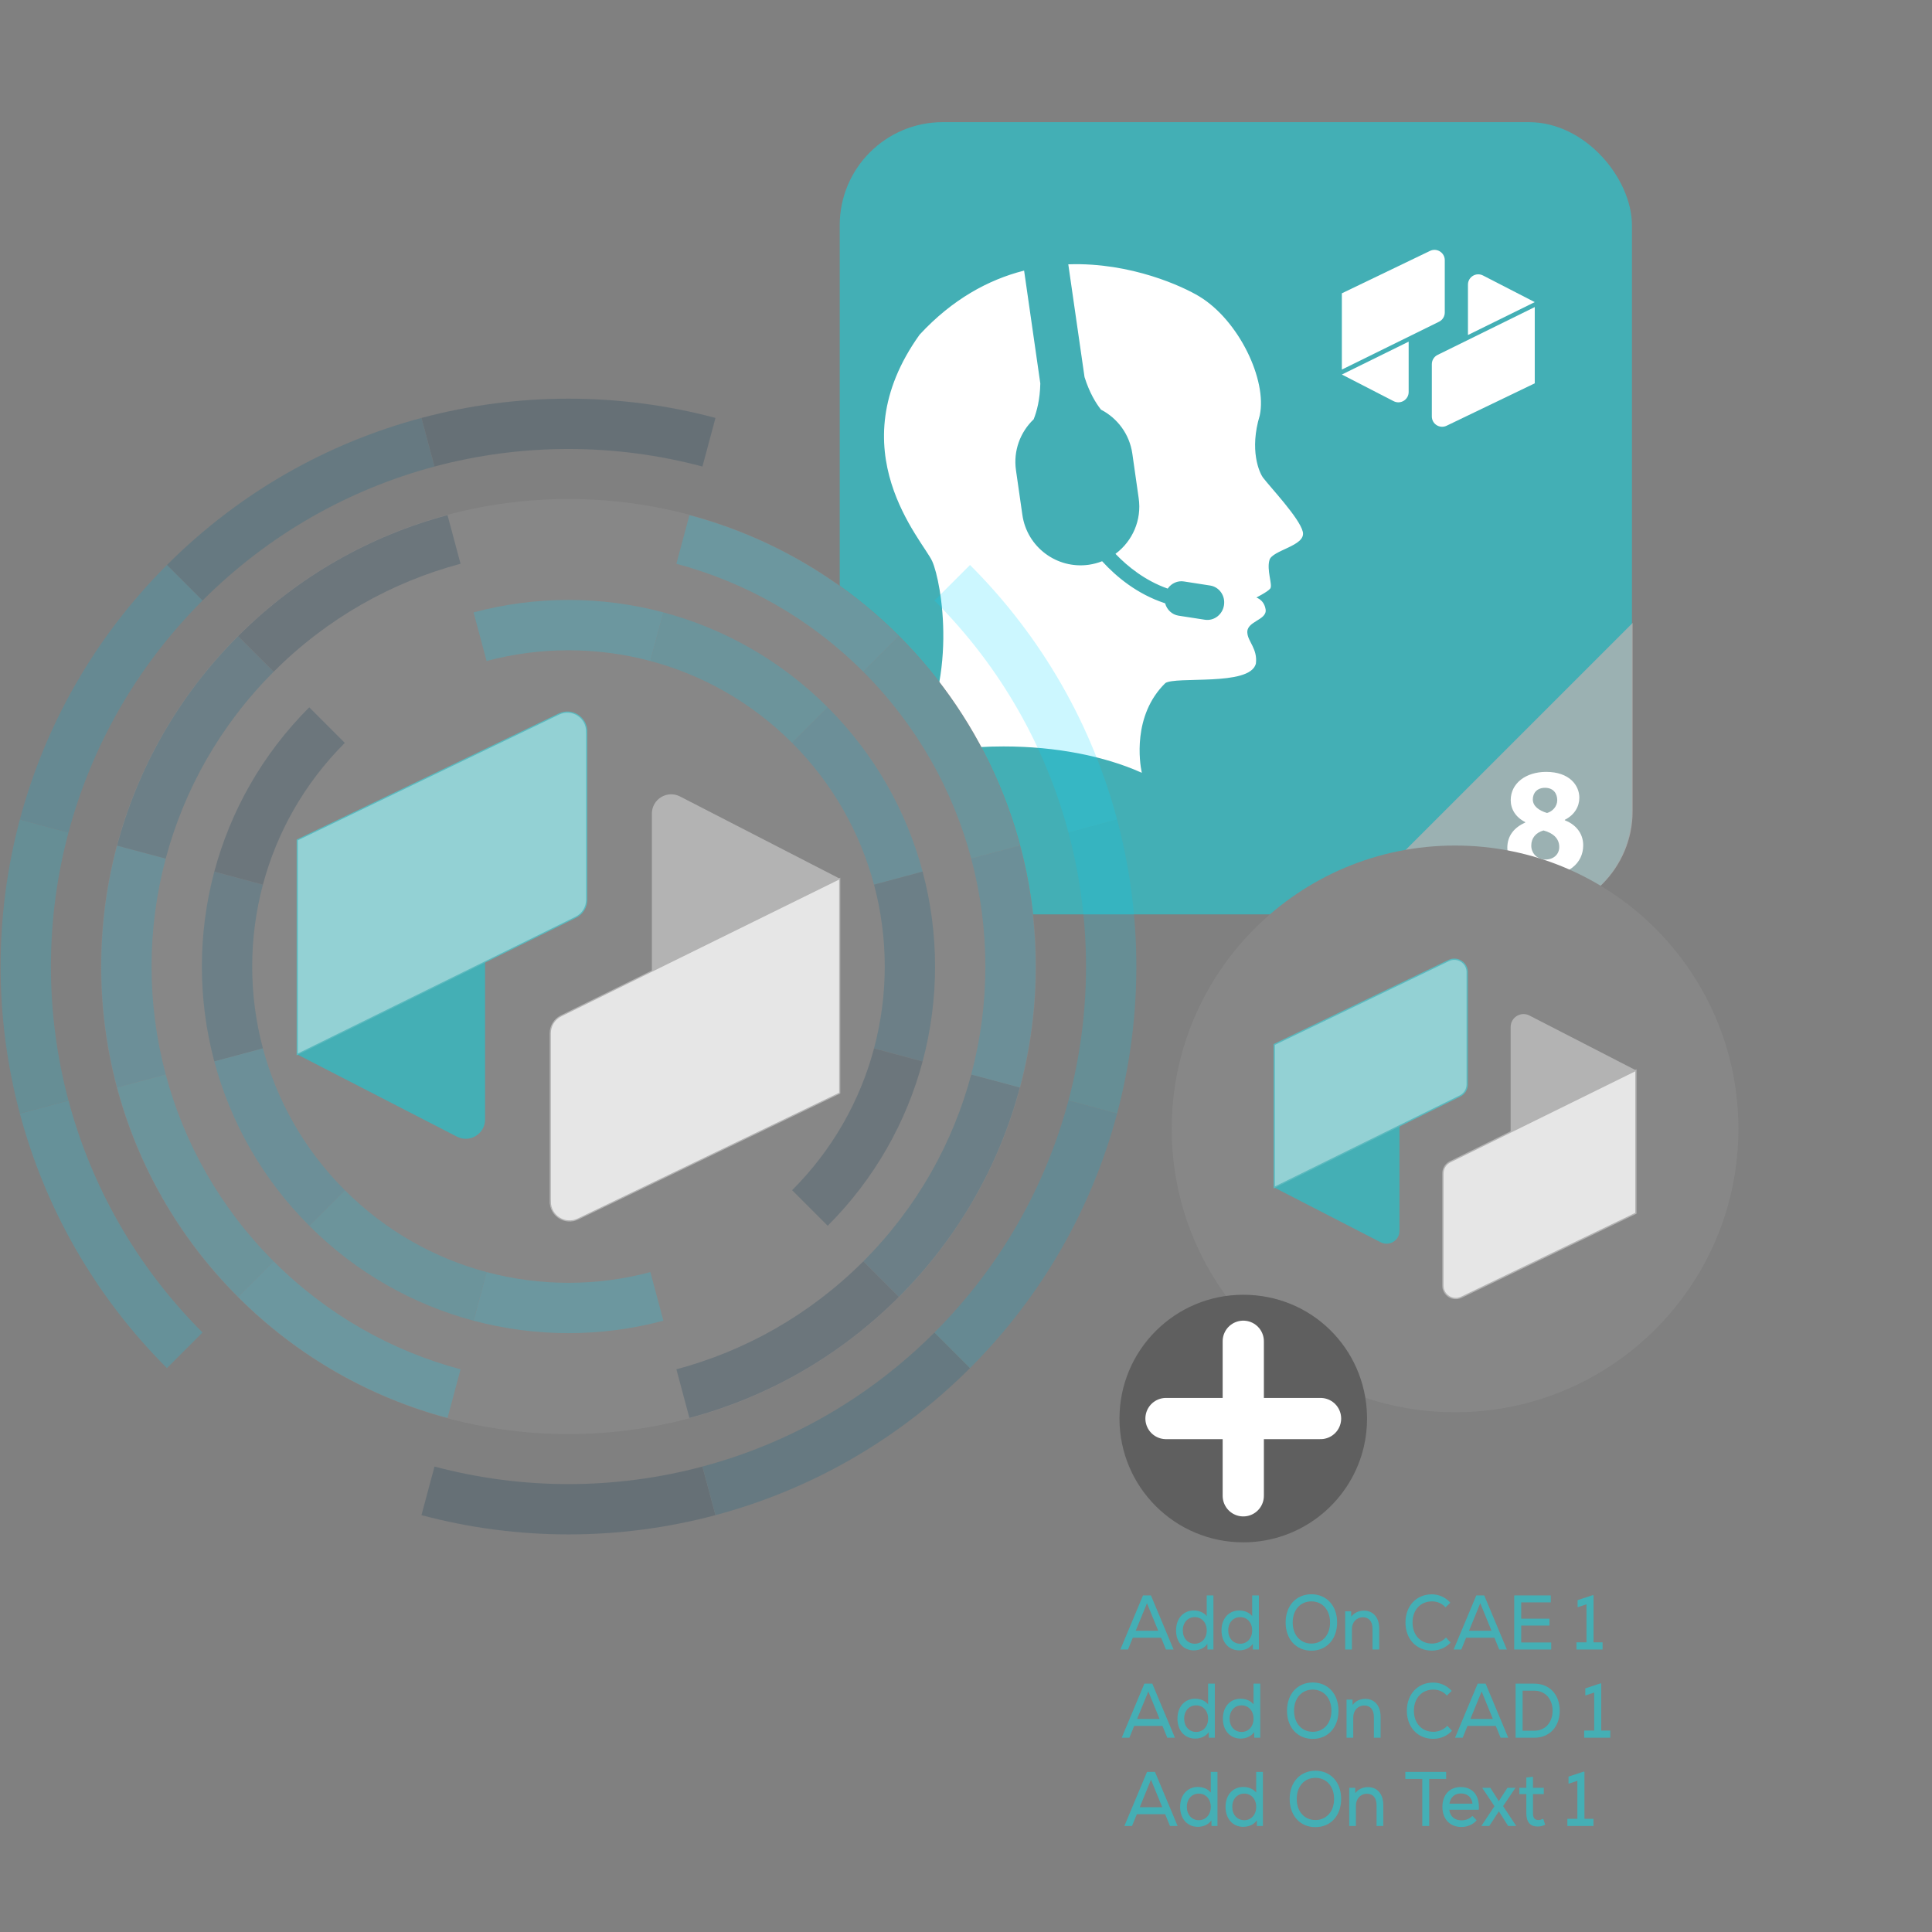 <?xml version="1.0" encoding="UTF-8"?>
<svg id="uuid-1fb88749-0d15-4fa4-acd1-a8fe54a40939" data-name="Layer 1" xmlns="http://www.w3.org/2000/svg" viewBox="0 0 1500 1500">
  <rect x="0" y="0" width="1500" height="1500" fill="#808080" stroke="none"/>
  <defs>
    <style>
      .uuid-8a5d6142-46fc-40bb-a935-99038c27ec4a {
        stroke-linecap: round;
        stroke-width: 32px;
      }

      .uuid-8a5d6142-46fc-40bb-a935-99038c27ec4a, .uuid-b79dc535-e772-48de-a1bb-ae21d30cb878 {
        stroke: #fff;
      }

      .uuid-8a5d6142-46fc-40bb-a935-99038c27ec4a, .uuid-b79dc535-e772-48de-a1bb-ae21d30cb878, .uuid-9ce167ec-188d-4a33-a628-28cc90e7a19b {
        fill: #fff;
      }

      .uuid-8a5d6142-46fc-40bb-a935-99038c27ec4a, .uuid-c0bf1ab5-d5c9-47ab-86eb-1fd78f8d7a83, .uuid-b3e31357-b2c6-4f8c-b0cf-e94108018873, .uuid-1bb067d4-0b6a-46b2-849d-1677894e5c1b, .uuid-3574ca60-00d8-4e64-8499-4de2b253fb9d {
        stroke-miterlimit: 10;
      }

      .uuid-a3f8c9a3-cb4e-4c5f-846f-652da5818974 {
        fill: #5f5f5f;
      }

      .uuid-a7148e31-870b-421d-b67b-955b82c20a6c {
        fill: #43afb5;
      }

      .uuid-894c3883-1a58-4ee7-bc5a-e448df92128e {
        fill: #00b0dc;
      }

      .uuid-f92a30ed-81f1-46b0-8c54-cc3cf2e32a00 {
        fill: #00d9ff;
      }

      .uuid-890fb7fc-7029-4133-9d76-1791bc8d1ca5 {
        fill: #44afb5;
      }

      .uuid-bea5996c-e07c-44c2-b5c3-99da49fbd536 {
        fill: #00c6ec;
      }

      .uuid-b5997063-8e63-48b5-a718-1222b362177a {
        fill: #006185;
      }

      .uuid-bfee758f-51ba-4833-a0ff-7f3447bf94a1 {
        fill: #b1b1b1;
        opacity: .8;
      }

      .uuid-6e89c5b4-8754-439f-9338-da87a6e79b2d {
        fill: #878787;
      }

      .uuid-e0642632-231a-428a-9d82-3b0716e2b455 {
        fill: #003251;
      }

      .uuid-0fdd288e-2ff2-49b9-8b1c-f2aa7f3067a6 {
        opacity: .2;
      }

      .uuid-c0bf1ab5-d5c9-47ab-86eb-1fd78f8d7a83, .uuid-b3e31357-b2c6-4f8c-b0cf-e94108018873 {
        fill: #e6e6e6;
        stroke: #b3b3b3;
      }

      .uuid-c0bf1ab5-d5c9-47ab-86eb-1fd78f8d7a83, .uuid-1bb067d4-0b6a-46b2-849d-1677894e5c1b {
        stroke-width: .9px;
      }

      .uuid-583f7c61-f202-4fb2-8e84-607817f62e92 {
        fill: #b3b3b3;
      }

      .uuid-1bb067d4-0b6a-46b2-849d-1677894e5c1b, .uuid-3574ca60-00d8-4e64-8499-4de2b253fb9d {
        fill: #93d1d4;
        stroke: #5ab9be;
      }
    </style>
  </defs>
  <g>
    <rect class="uuid-a7148e31-870b-421d-b67b-955b82c20a6c" x="651.96" y="94.84" width="615.08" height="615.08" rx="80" ry="80"/>
    <path class="uuid-b79dc535-e772-48de-a1bb-ae21d30cb878" d="M974.58,515.16c1.38-11.15-6.03-16.7-6.61-23.47-1.22-9.82,15.37-10.43,14.16-18.45-1.25-7.99-8.02-9.2-8.02-9.2,0,0,9.85-4.92,11.69-7.37,1.85-2.47-3.07-14.15-.63-22.14,2.47-8,28.3-11.09,25.84-21.52-2.46-10.48-25.1-34.34-30.76-41.83-3.05-4.08-10.87-21.73-2.66-48.78,5.75-27.06-15.96-73.18-46.74-91.84-12.3-7.46-52.65-26.41-100.86-24.86l12.53,86.98c3.78,11.92,8.62,19.91,12.61,24.98,12.75,6.62,22.26,19.08,24.49,34.39l4.95,34.71c2.49,17.16-4.89,33.49-17.78,43.3,9.27,9.59,22.59,20.26,39.61,26.34,2.91-3.98,7.8-6.25,12.84-5.46l20.41,3.17c7.33,1.14,12.34,8.23,11.15,15.82-1.16,7.6-8.05,12.86-15.4,11.73l-20.44-3.16c-5.26-.81-9.34-4.75-10.78-9.71-21.71-7.14-37.91-20.77-48.63-32.46-3.18,1.22-6.56,2.11-10.05,2.63-25.22,3.6-48.61-13.91-52.22-39.11l-4.97-34.69c-2.21-15.31,3.4-29.95,13.79-39.89,2.39-5.99,4.82-15.03,5.1-27.54l-12.5-87.02c-26.93,6.95-54.72,21.82-80.29,49.39-63.98,89.34,2.44,159.03,9.82,175.45,7.22,16.03,21.5,94.74-16.96,151.87,21.61-5.37,46.02-8.39,71.89-8.39,41.06,0,78.47,7.61,106.66,20.11-1.25-6.17-7.41-43.77,18.65-69.2,8.13-5.66,65.61,2.55,70.1-14.78Z"/>
    <path class="uuid-bfee758f-51ba-4833-a0ff-7f3447bf94a1" d="M1267.56,629.92v-146.27l-226.27,226.27h146.27c44,0,80-36,80-80Z"/>
    <path class="uuid-9ce167ec-188d-4a33-a628-28cc90e7a19b" d="M1170.28,658.21c0-9.36,5.4-15.84,13.92-19.56v-.36c-7.56-3.84-11.28-10.2-11.28-17.04,0-13.2,11.88-21.96,27.48-21.96,18.24,0,25.8,10.56,25.8,20.04,0,6.72-3.6,13.32-11.28,17.16v.36c7.56,2.88,14.28,9.36,14.28,19.44,0,14.16-11.88,23.64-30,23.64-19.8,0-28.92-11.16-28.92-21.72ZM1210.6,657.61c0-6.84-5.04-10.92-12.24-12.84-6,1.68-9.48,6-9.48,11.64-.12,5.64,4.2,10.92,11.04,10.92,6.48,0,10.68-4.2,10.68-9.72ZM1190.08,620.65c0,5.28,4.8,8.64,11.04,10.56,4.2-1.2,7.92-5.04,7.92-9.96s-2.76-9.6-9.48-9.6c-6.24,0-9.48,4.08-9.48,9Z"/>
    <g>
      <path class="uuid-9ce167ec-188d-4a33-a628-28cc90e7a19b" d="M1041.82,290.78l40.2,20.69c5.32,2.74,11.66-1.13,11.66-7.11v-39.11l-51.86,25.54Z"/>
      <path class="uuid-9ce167ec-188d-4a33-a628-28cc90e7a19b" d="M1121.72,202.01v40.6c0,3.05-1.73,5.83-4.47,7.18l-75.44,37.15v-59.21l68.44-32.93c5.31-2.56,11.47,1.31,11.47,7.21Z"/>
      <path class="uuid-9ce167ec-188d-4a33-a628-28cc90e7a19b" d="M1191.58,234.57l-40.2-20.69c-5.32-2.74-11.66,1.13-11.66,7.11v39.11l51.86-25.54Z"/>
      <path class="uuid-9ce167ec-188d-4a33-a628-28cc90e7a19b" d="M1111.67,323.33v-40.6c0-3.05,1.73-5.83,4.47-7.18l75.44-37.15v59.21l-68.44,32.93c-5.31,2.56-11.47-1.31-11.47-7.21Z"/>
    </g>
  </g>
  <g>
    <g>
      <path class="uuid-890fb7fc-7029-4133-9d76-1791bc8d1ca5" d="M901.47,1271.5h-21.95l-3.75,9.18h-5.93l17.58-42h6.16l17.58,42h-5.93l-3.75-9.18ZM881.76,1266.1h17.47l-8.73-21.36-8.73,21.36Z"/>
      <path class="uuid-890fb7fc-7029-4133-9d76-1791bc8d1ca5" d="M942.11,1238.68v42h-4.65l-.06-4.38c-2.13,3.12-5.99,5.04-10.58,5.04-7.95,0-13.72-6.12-13.72-15.48s5.77-15.48,13.72-15.48c4.25,0,7.89,1.62,10.08,4.38v-16.08h5.21ZM936.91,1265.86c0-6.06-3.86-10.32-9.29-10.32s-9.29,4.26-9.29,10.32,3.86,10.32,9.29,10.32,9.29-4.26,9.29-10.32Z"/>
      <path class="uuid-890fb7fc-7029-4133-9d76-1791bc8d1ca5" d="M977.39,1238.68v42h-4.65l-.06-4.38c-2.13,3.12-5.99,5.04-10.58,5.04-7.95,0-13.72-6.12-13.72-15.48s5.77-15.48,13.72-15.48c4.25,0,7.89,1.62,10.08,4.38v-16.08h5.21ZM972.18,1265.86c0-6.06-3.86-10.32-9.29-10.32s-9.29,4.26-9.29,10.32,3.86,10.32,9.29,10.32,9.29-4.26,9.29-10.32Z"/>
      <path class="uuid-890fb7fc-7029-4133-9d76-1791bc8d1ca5" d="M998.16,1259.68c0-12.96,8.12-21.9,19.99-21.9s19.99,8.94,19.99,21.9-8.12,21.9-19.99,21.9-19.99-8.94-19.99-21.9ZM1032.65,1259.68c0-9.72-5.93-16.38-14.5-16.38s-14.5,6.66-14.5,16.38,5.93,16.38,14.5,16.38,14.5-6.66,14.5-16.38Z"/>
      <path class="uuid-890fb7fc-7029-4133-9d76-1791bc8d1ca5" d="M1070.83,1264.24v16.44h-5.21v-16.08c0-5.7-2.74-8.94-7.45-8.94-5.04,0-8.57,3.9-8.57,9.24v15.78h-5.21v-29.64h4.65l.06,4.14c2.35-3.06,5.82-4.68,9.85-4.68,7.17,0,11.87,5.34,11.87,13.74Z"/>
      <path class="uuid-890fb7fc-7029-4133-9d76-1791bc8d1ca5" d="M1091.21,1259.68c0-12.78,8.4-21.84,20.38-21.84,5.6,0,10.58,2.22,14.44,6.48l-3.75,3.6c-2.74-3.06-6.33-4.62-10.53-4.62-8.9,0-15.06,6.66-15.06,16.38s6.16,16.38,15.06,16.38c4.09,0,8.06-1.68,10.92-4.68l3.58,3.9c-3.86,4.08-8.85,6.24-14.67,6.24-11.98,0-20.38-9.06-20.38-21.84Z"/>
      <path class="uuid-890fb7fc-7029-4133-9d76-1791bc8d1ca5" d="M1160.24,1271.5h-21.95l-3.75,9.18h-5.93l17.58-42h6.16l17.58,42h-5.93l-3.75-9.18ZM1140.54,1266.1h17.47l-8.73-21.36-8.73,21.36Z"/>
      <path class="uuid-890fb7fc-7029-4133-9d76-1791bc8d1ca5" d="M1204.36,1275.22v5.46h-28.72v-42h28.38v5.4h-22.95v12.66h21.95v5.34h-21.95v13.14h23.29Z"/>
      <path class="uuid-890fb7fc-7029-4133-9d76-1791bc8d1ca5" d="M1244.23,1275.1v5.58h-20.27v-5.58h7.78v-29.52l-6.89,2.28v-5.52l11.64-3.84h.73v36.6h7Z"/>
    </g>
    <g>
      <path class="uuid-890fb7fc-7029-4133-9d76-1791bc8d1ca5" d="M902.53,1340h-21.95l-3.75,9.18h-5.93l17.58-42h6.16l17.58,42h-5.93l-3.75-9.18ZM882.82,1334.6h17.47l-8.73-21.36-8.73,21.36Z"/>
      <path class="uuid-890fb7fc-7029-4133-9d76-1791bc8d1ca5" d="M943.18,1307.18v42h-4.65l-.06-4.38c-2.13,3.12-5.99,5.04-10.58,5.04-7.95,0-13.72-6.12-13.72-15.48s5.77-15.48,13.72-15.48c4.25,0,7.89,1.62,10.08,4.38v-16.08h5.21ZM937.97,1334.36c0-6.06-3.86-10.32-9.29-10.32s-9.29,4.26-9.29,10.32,3.86,10.32,9.29,10.32,9.29-4.26,9.29-10.32Z"/>
      <path class="uuid-890fb7fc-7029-4133-9d76-1791bc8d1ca5" d="M978.45,1307.18v42h-4.65l-.06-4.38c-2.13,3.12-5.99,5.04-10.58,5.04-7.95,0-13.72-6.12-13.72-15.48s5.77-15.48,13.72-15.48c4.25,0,7.89,1.62,10.08,4.38v-16.08h5.21ZM973.24,1334.36c0-6.06-3.86-10.32-9.29-10.32s-9.29,4.26-9.29,10.32,3.86,10.32,9.29,10.32,9.29-4.26,9.29-10.32Z"/>
      <path class="uuid-890fb7fc-7029-4133-9d76-1791bc8d1ca5" d="M999.22,1328.18c0-12.96,8.12-21.9,19.99-21.9s19.99,8.94,19.99,21.9-8.12,21.9-19.99,21.9-19.99-8.94-19.99-21.9ZM1033.71,1328.18c0-9.72-5.93-16.38-14.5-16.38s-14.5,6.66-14.5,16.38,5.93,16.38,14.5,16.38,14.5-6.66,14.5-16.38Z"/>
      <path class="uuid-890fb7fc-7029-4133-9d76-1791bc8d1ca5" d="M1071.89,1332.74v16.44h-5.21v-16.08c0-5.7-2.74-8.94-7.45-8.94-5.04,0-8.57,3.9-8.57,9.24v15.78h-5.21v-29.64h4.65l.06,4.14c2.35-3.06,5.82-4.68,9.85-4.68,7.17,0,11.87,5.34,11.87,13.74Z"/>
      <path class="uuid-890fb7fc-7029-4133-9d76-1791bc8d1ca5" d="M1092.28,1328.18c0-12.78,8.4-21.84,20.38-21.84,5.6,0,10.58,2.22,14.44,6.48l-3.75,3.6c-2.74-3.06-6.33-4.62-10.53-4.62-8.9,0-15.06,6.66-15.06,16.38s6.16,16.38,15.06,16.38c4.09,0,8.06-1.68,10.92-4.68l3.58,3.9c-3.86,4.08-8.85,6.24-14.67,6.24-11.98,0-20.38-9.06-20.38-21.84Z"/>
      <path class="uuid-890fb7fc-7029-4133-9d76-1791bc8d1ca5" d="M1161.31,1340h-21.95l-3.75,9.18h-5.93l17.58-42h6.16l17.58,42h-5.93l-3.75-9.18ZM1141.6,1334.6h17.47l-8.73-21.36-8.73,21.36Z"/>
      <path class="uuid-890fb7fc-7029-4133-9d76-1791bc8d1ca5" d="M1210.97,1328.18c0,12.54-8.01,21-19.71,21h-14.56v-42h14.56c11.7,0,19.71,8.46,19.71,21ZM1205.43,1328.18c0-9.18-5.82-15.54-14.16-15.54h-9.13v31.08h9.13c8.4,0,14.16-6.36,14.16-15.54Z"/>
      <path class="uuid-890fb7fc-7029-4133-9d76-1791bc8d1ca5" d="M1250.22,1343.6v5.58h-20.27v-5.58h7.78v-29.52l-6.89,2.28v-5.52l11.64-3.84h.73v36.6h7Z"/>
    </g>
    <g>
      <path id="uuid-48b7593b-e87f-488d-8b14-1a1f671c9284" data-name="SVGID" class="uuid-6e89c5b4-8754-439f-9338-da87a6e79b2d" d="M804.36,750.42c0-200.48-162.52-362.99-363.02-362.99S78.37,549.94,78.37,750.42s162.52,362.99,362.97,362.99,363.02-162.52,363.02-362.99Z"/>
      <g class="uuid-0fdd288e-2ff2-49b9-8b1c-f2aa7f3067a6">
        <path class="uuid-e0642632-231a-428a-9d82-3b0716e2b455" d="M337.34,1138.62l-10.11,37.74c74.68,19.94,153.58,19.94,228.26,0l-10.11-37.74c-68.07,18.17-139.97,18.17-208.04,0Z"/>
        <path class="uuid-b5997063-8e63-48b5-a718-1222b362177a" d="M545.38,1138.62l10.11,37.74c72.4-19.33,140.84-57.38,197.63-114.18l-27.62-27.62c-51.76,51.76-114.14,86.45-180.12,104.06Z"/>
        <path class="uuid-894c3883-1a58-4ee7-bc5a-e448df92128e" d="M725.5,1034.56l27.62,27.62c56.8-56.8,94.85-125.23,114.18-197.63l-37.74-10.11c-17.61,65.98-52.3,128.36-104.06,180.12Z"/>
        <path class="uuid-bea5996c-e07c-44c2-b5c3-99da49fbd536" d="M829.56,854.43l37.74,10.11c19.94-74.68,19.94-153.58,0-228.26l-37.74,10.11c18.17,68.07,18.17,139.97,0,208.04Z"/>
        <path class="uuid-f92a30ed-81f1-46b0-8c54-cc3cf2e32a00" d="M53.16,854.43l-37.74,10.11c19.33,72.4,57.38,140.84,114.18,197.63l27.62-27.62c-51.76-51.76-86.45-114.14-104.06-180.12Z"/>
        <path class="uuid-bea5996c-e07c-44c2-b5c3-99da49fbd536" d="M15.42,864.55l37.74-10.11c-18.17-68.07-18.17-139.97,0-208.04l-37.74-10.11c-19.94,74.68-19.94,153.58,0,228.26Z"/>
        <path class="uuid-b5997063-8e63-48b5-a718-1222b362177a" d="M337.34,362.22l-10.11-37.74c-72.4,19.33-140.84,57.38-197.63,114.18l27.62,27.62c51.76-51.76,114.14-86.45,180.12-104.06Z"/>
        <path class="uuid-f92a30ed-81f1-46b0-8c54-cc3cf2e32a00" d="M725.5,466.28c51.76,51.76,86.45,114.14,104.06,180.12l37.74-10.11c-19.33-72.4-57.38-140.84-114.18-197.63h0l-27.62,27.62h0Z"/>
        <path class="uuid-894c3883-1a58-4ee7-bc5a-e448df92128e" d="M157.22,466.28l-27.62-27.62c-56.8,56.8-94.85,125.23-114.18,197.63l37.74,10.11c17.61-65.98,52.3-128.36,104.06-180.12Z"/>
        <path class="uuid-e0642632-231a-428a-9d82-3b0716e2b455" d="M545.38,362.22l10.11-37.74c-74.68-19.94-153.58-19.94-228.26,0l10.11,37.74c68.07-18.17,139.97-18.17,208.04,0Z"/>
        <path class="uuid-894c3883-1a58-4ee7-bc5a-e448df92128e" d="M128.65,666.63l-37.74-10.11c-16.4,61.45-16.4,126.36,0,187.81l37.74-10.11c-14.64-54.83-14.64-112.75,0-167.58Z"/>
        <path class="uuid-b5997063-8e63-48b5-a718-1222b362177a" d="M212.47,521.53l-27.62-27.62c-46.73,46.73-78.04,103.04-93.94,162.61l37.74,10.11c14.19-53.15,42.12-103.4,83.82-145.1Z"/>
        <path class="uuid-e0642632-231a-428a-9d82-3b0716e2b455" d="M357.57,437.7l-10.11-37.74c-59.57,15.9-115.88,47.21-162.61,93.94l27.62,27.62c41.7-41.7,91.95-69.63,145.1-83.82Z"/>
        <path class="uuid-bea5996c-e07c-44c2-b5c3-99da49fbd536" d="M128.65,834.21l-37.74,10.11c15.9,59.57,47.21,115.88,93.94,162.61l27.62-27.62c-41.7-41.7-69.63-91.95-83.82-145.1Z"/>
        <path class="uuid-f92a30ed-81f1-46b0-8c54-cc3cf2e32a00" d="M347.46,1100.87l10.11-37.74c-53.15-14.19-103.4-42.12-145.1-83.82h0l-27.62,27.62h0c46.73,46.73,103.04,78.04,162.61,93.94Z"/>
        <path class="uuid-b5997063-8e63-48b5-a718-1222b362177a" d="M670.25,979.31l27.62,27.62c46.73-46.73,78.04-103.04,93.94-162.61l-37.74-10.11c-14.19,53.15-42.12,103.4-83.82,145.1Z"/>
        <path class="uuid-e0642632-231a-428a-9d82-3b0716e2b455" d="M525.15,1063.13l10.11,37.74c59.57-15.9,115.88-47.21,162.61-93.94l-27.62-27.62c-41.7,41.7-91.95,69.63-145.1,83.82Z"/>
        <path class="uuid-f92a30ed-81f1-46b0-8c54-cc3cf2e32a00" d="M670.25,521.53l27.62-27.62c-46.73-46.73-103.04-78.04-162.61-93.94l-10.11,37.74c53.15,14.19,103.4,42.12,145.1,83.82Z"/>
        <path class="uuid-894c3883-1a58-4ee7-bc5a-e448df92128e" d="M754.07,834.21l37.74,10.11c16.4-61.45,16.4-126.36,0-187.81l-37.74,10.11c14.64,54.83,14.64,112.75,0,167.58Z"/>
        <path class="uuid-bea5996c-e07c-44c2-b5c3-99da49fbd536" d="M670.25,521.53c41.7,41.7,69.63,91.95,83.82,145.1l37.74-10.11c-15.9-59.57-47.21-115.88-93.94-162.61h0l-27.62,27.62h0Z"/>
        <path class="uuid-b5997063-8e63-48b5-a718-1222b362177a" d="M204.13,686.85l-37.74-10.11c-12.87,48.21-12.87,99.14,0,147.36l37.74-10.11c-11.1-41.6-11.1-85.54,0-127.13Z"/>
        <path class="uuid-bea5996c-e07c-44c2-b5c3-99da49fbd536" d="M615,576.78l27.62-27.62c-36.67-36.67-80.85-61.23-127.59-73.71l-10.11,37.74c40.32,10.76,78.44,31.96,110.07,63.59Z"/>
        <path class="uuid-f92a30ed-81f1-46b0-8c54-cc3cf2e32a00" d="M504.93,513.19l10.11-37.74c-48.21-12.87-99.14-12.87-147.36,0l10.11,37.74c41.6-11.1,85.54-11.1,127.13,0Z"/>
        <path class="uuid-894c3883-1a58-4ee7-bc5a-e448df92128e" d="M615,576.78c31.63,31.63,52.83,69.75,63.59,110.08l37.74-10.11c-12.48-46.74-37.04-90.92-73.71-127.59h0l-27.62,27.62h0Z"/>
        <path class="uuid-b5997063-8e63-48b5-a718-1222b362177a" d="M678.59,813.98l37.74,10.11c12.87-48.21,12.87-99.14,0-147.36l-37.74,10.11c11.1,41.6,11.1,85.54,0,127.13Z"/>
        <path class="uuid-bea5996c-e07c-44c2-b5c3-99da49fbd536" d="M267.72,924.06h0l-27.62,27.62h0c36.67,36.67,80.85,61.23,127.59,73.71l10.11-37.74c-40.32-10.76-78.44-31.96-110.07-63.59Z"/>
        <path class="uuid-e0642632-231a-428a-9d82-3b0716e2b455" d="M615,924.06l27.62,27.62c36.67-36.67,61.23-80.85,73.71-127.59l-37.74-10.11c-10.76,40.32-31.96,78.44-63.59,110.08Z"/>
        <path class="uuid-f92a30ed-81f1-46b0-8c54-cc3cf2e32a00" d="M377.8,987.65l-10.11,37.74c48.21,12.87,99.14,12.87,147.36,0l-10.11-37.74c-41.6,11.1-85.54,11.1-127.13,0Z"/>
        <path class="uuid-894c3883-1a58-4ee7-bc5a-e448df92128e" d="M204.13,813.98l-37.74,10.11c12.48,46.74,37.04,90.92,73.71,127.59l27.62-27.62c-31.63-31.63-52.83-69.75-63.59-110.08Z"/>
        <path class="uuid-e0642632-231a-428a-9d82-3b0716e2b455" d="M267.72,576.78l-27.62-27.62c-36.67,36.67-61.23,80.85-73.71,127.59l37.74,10.11c10.76-40.32,31.96-78.44,63.59-110.08Z"/>
      </g>
      <g>
        <path class="uuid-890fb7fc-7029-4133-9d76-1791bc8d1ca5" d="M230.76,818.66l123.99,63.81c9.98,5.14,21.86-2.11,21.86-13.34v-145.75l-145.86,95.28Z"/>
        <path class="uuid-1bb067d4-0b6a-46b2-849d-1677894e5c1b" d="M455.5,567.87v130.78c0,5.71-3.25,10.93-8.37,13.46l-216.37,106.56v-166.52l203.23-97.78c9.96-4.79,21.5,2.47,21.5,13.52Z"/>
        <path class="uuid-583f7c61-f202-4fb2-8e84-607817f62e92" d="M651.96,682.17l-123.99-63.8c-9.98-5.14-21.86,2.11-21.86,13.34v145.75l145.86-95.28Z"/>
        <path class="uuid-c0bf1ab5-d5c9-47ab-86eb-1fd78f8d7a83" d="M427.22,932.96v-130.78c0-5.71,3.25-10.93,8.37-13.46l216.37-106.56v166.52l-203.23,97.78c-9.96,4.79-21.5-2.47-21.5-13.52Z"/>
      </g>
    </g>
    <g>
      <path id="uuid-5d0372e6-5329-431d-8462-f1301d913dbe" data-name="SVGID" class="uuid-6e89c5b4-8754-439f-9338-da87a6e79b2d" d="M1349.7,876.47c0-121.5-98.5-220-220.01-220s-219.98,98.5-219.98,220,98.5,220,219.98,220,220.01-98.5,220.01-220Z"/>
      <g>
        <path class="uuid-890fb7fc-7029-4133-9d76-1791bc8d1ca5" d="M989.31,921.97l82.66,42.54c6.66,3.42,14.58-1.41,14.58-8.89v-97.17l-97.24,63.52Z"/>
        <path class="uuid-3574ca60-00d8-4e64-8499-4de2b253fb9d" d="M1139.13,754.77v87.18c0,3.81-2.16,7.29-5.58,8.97l-144.24,71.04v-111.02l135.49-65.19c6.64-3.19,14.34,1.64,14.34,9.01Z"/>
        <path class="uuid-583f7c61-f202-4fb2-8e84-607817f62e92" d="M1270.11,830.97l-82.66-42.53c-6.66-3.42-14.58,1.41-14.58,8.89v97.16l97.24-63.52Z"/>
        <path class="uuid-b3e31357-b2c6-4f8c-b0cf-e94108018873" d="M1120.28,998.17v-87.18c0-3.81,2.16-7.29,5.58-8.97l144.24-71.04v111.01l-135.49,65.19c-6.64,3.19-14.34-1.64-14.34-9.01Z"/>
      </g>
    </g>
    <g>
      <path class="uuid-a3f8c9a3-cb4e-4c5f-846f-652da5818974" d="M1061.38,1101.35c0,7.31-.82,14.42-2.36,21.28-.26,1.2-.56,2.39-.88,3.58-2.71,10.15-7.04,19.64-12.71,28.18-12.04,18.16-30.07,31.98-51.29,38.65-5.17,1.64-10.52,2.84-16.03,3.58-4.2.56-8.48.85-12.84.85-53.08,0-96.11-43.03-96.11-96.11s43.03-96.11,96.11-96.11,94.8,41.74,96.07,93.7c.02.8.04,1.61.04,2.41Z"/>
      <line class="uuid-8a5d6142-46fc-40bb-a935-99038c27ec4a" x1="905.27" y1="1101.35" x2="1025.27" y2="1101.35"/>
      <line class="uuid-8a5d6142-46fc-40bb-a935-99038c27ec4a" x1="965.27" y1="1161.35" x2="965.27" y2="1041.35"/>
    </g>
    <g>
      <path class="uuid-890fb7fc-7029-4133-9d76-1791bc8d1ca5" d="M904.6,1408.51h-21.95l-3.75,9.18h-5.93l17.58-42h6.16l17.58,42h-5.93l-3.75-9.18ZM884.89,1403.11h17.47l-8.73-21.36-8.73,21.36Z"/>
      <path class="uuid-890fb7fc-7029-4133-9d76-1791bc8d1ca5" d="M945.25,1375.69v42h-4.65l-.06-4.38c-2.13,3.12-5.99,5.04-10.58,5.04-7.95,0-13.72-6.12-13.72-15.48s5.77-15.48,13.72-15.48c4.25,0,7.89,1.62,10.08,4.38v-16.08h5.21ZM940.04,1402.87c0-6.06-3.86-10.32-9.29-10.32s-9.29,4.26-9.29,10.32,3.86,10.32,9.29,10.32,9.29-4.26,9.29-10.32Z"/>
      <path class="uuid-890fb7fc-7029-4133-9d76-1791bc8d1ca5" d="M980.52,1375.69v42h-4.65l-.06-4.38c-2.13,3.12-5.99,5.04-10.58,5.04-7.95,0-13.72-6.12-13.72-15.48s5.77-15.48,13.72-15.48c4.25,0,7.89,1.62,10.08,4.38v-16.08h5.21ZM975.31,1402.87c0-6.06-3.86-10.32-9.29-10.32s-9.29,4.26-9.29,10.32,3.86,10.32,9.29,10.32,9.29-4.26,9.29-10.32Z"/>
      <path class="uuid-890fb7fc-7029-4133-9d76-1791bc8d1ca5" d="M1001.29,1396.69c0-12.96,8.12-21.9,19.99-21.9s19.99,8.94,19.99,21.9-8.12,21.9-19.99,21.9-19.99-8.94-19.99-21.9ZM1035.78,1396.69c0-9.72-5.93-16.38-14.5-16.38s-14.5,6.66-14.5,16.38,5.93,16.38,14.5,16.38,14.5-6.66,14.5-16.38Z"/>
      <path class="uuid-890fb7fc-7029-4133-9d76-1791bc8d1ca5" d="M1073.97,1401.25v16.44h-5.21v-16.08c0-5.7-2.74-8.94-7.45-8.94-5.04,0-8.57,3.9-8.57,9.24v15.78h-5.21v-29.64h4.65l.06,4.14c2.35-3.06,5.82-4.68,9.85-4.68,7.17,0,11.87,5.34,11.87,13.74Z"/>
      <path class="uuid-890fb7fc-7029-4133-9d76-1791bc8d1ca5" d="M1122.79,1381.15h-13.16v36.54h-5.37v-36.54h-13.16v-5.46h31.69v5.46Z"/>
      <path class="uuid-890fb7fc-7029-4133-9d76-1791bc8d1ca5" d="M1148.15,1405.09h-22.9c.5,5.1,4.14,8.22,9.46,8.22,3.36,0,6.77-1.38,8.4-3.48l3.36,3.42c-2.63,3.24-7.11,5.22-11.87,5.22-8.9,0-14.72-6.18-14.72-15.6s5.71-15.42,14.16-15.42c9.52,0,14.89,6.72,14.11,17.64ZM1125.31,1400.35h17.92c-.45-4.8-3.86-7.92-9.01-7.92-4.87,0-8.06,2.94-8.9,7.92Z"/>
      <path class="uuid-890fb7fc-7029-4133-9d76-1791bc8d1ca5" d="M1177.21,1417.69h-6.27l-7.22-11.4-7.45,11.4h-6.16l10.19-15.36-9.52-14.28h6.27l4.14,6.36,2.46,4.08,2.58-4.08,4.14-6.36h6.21l-9.57,14.22,10.19,15.42Z"/>
      <path class="uuid-890fb7fc-7029-4133-9d76-1791bc8d1ca5" d="M1199.66,1416.73c-2.02.96-3.81,1.38-5.88,1.38-5.82,0-8.73-3.6-8.73-10.26v-14.94h-5.43v-4.86h5.43v-7.98l5.15-.6v8.58h8.4v4.86h-8.4v14.94c0,3.3,1.18,5.22,4.2,5.22,1.18,0,2.58-.42,3.75-.96l1.51,4.62Z"/>
      <path class="uuid-890fb7fc-7029-4133-9d76-1791bc8d1ca5" d="M1237.17,1412.11v5.58h-20.27v-5.58h7.78v-29.52l-6.89,2.28v-5.52l11.64-3.84h.73v36.6h7Z"/>
    </g>
  </g>
</svg>